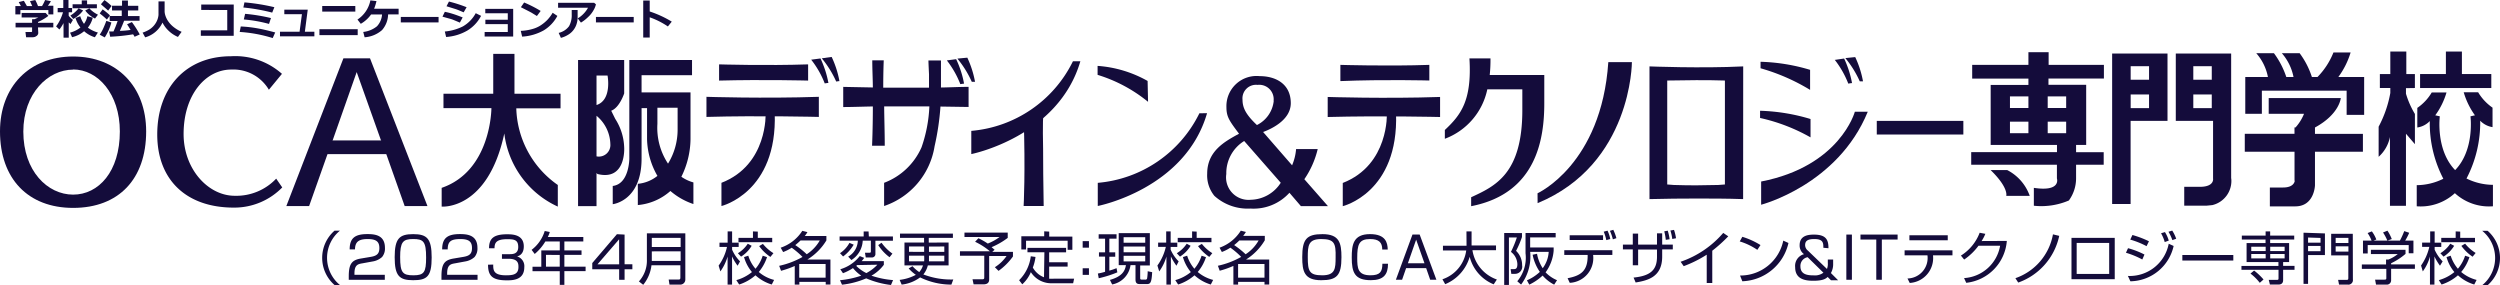 <svg id="logo-black" xmlns="http://www.w3.org/2000/svg" width="211.946" height="24.177" viewBox="0 0 211.946 24.177">
  <g id="デザイン" transform="translate(0 0)">
    <path id="パス_4930" data-name="パス 4930" d="M2.851.067l.257.446H3.56C3.481.342,3.42.2,3.371.1L3.817,0a3.722,3.722,0,0,1,.232.513h.342A4.027,4.027,0,0,0,4.654,0l.489.1a2.273,2.273,0,0,1-.257.385h.464v.733H4.929V.856H2.558v.367H2.13V.513H2.6L2.417.177ZM4.073,2.8a.324.324,0,0,1-.159.257.507.507,0,0,1-.318.1H3.041l-.055-.446h.452a.128.128,0,0,0,.073,0,.086.086,0,0,0,.037-.061v-.33h-1.4V1.931h1.4V1.626h.208l.33-.147H2.662V1.094H4.691l.238.251a4.07,4.07,0,0,1-.88.519v.067h1.3v.391h-1.3Z" transform="translate(-0.828 0)" fill="#140c3b"/>
    <path id="パス_4931" data-name="パス 4931" d="M8.409,1.956a3.3,3.3,0,0,1-.348.544L7.78,2.237a3.233,3.233,0,0,0,.336-.55,4.217,4.217,0,0,0,.251-.648H7.914V.678h.477V0h.44V.678h.306v.361H8.849v.3a1.95,1.95,0,0,0,.361.348L9,2.041l-.147-.147v1.3h-.44ZM10.891,1.5a2.273,2.273,0,0,1-.416.843,2.616,2.616,0,0,0,.849.416l-.257.4a2.445,2.445,0,0,1-.911-.513,2.445,2.445,0,0,1-1.021.507l-.171-.385a2.445,2.445,0,0,0,.88-.434,2.347,2.347,0,0,1-.416-.807l.4-.153a2.206,2.206,0,0,0,.318.648,1.717,1.717,0,0,0,.287-.648ZM10.072.886a2.481,2.481,0,0,1-.837.721L8.99,1.32a2.72,2.72,0,0,0,.7-.611ZM11.239.7H9.18V.361h.776V.031h.452v.33h.831Zm.092.544-.251.33a2.261,2.261,0,0,1-.831-.684L10.6.709a2.506,2.506,0,0,0,.733.538" transform="translate(-3.025 0)" fill="#140c3b"/>
    <path id="パス_4932" data-name="パス 4932" d="M14.71,1.29l-.269.367a7.23,7.23,0,0,0-.611-.519l.251-.342a5.543,5.543,0,0,1,.611.5m.128.611a4.327,4.327,0,0,1-.232.654,4.547,4.547,0,0,1-.33.611l-.428-.232a3.245,3.245,0,0,0,.336-.611c.11-.251.183-.434.226-.562Zm0-1.375-.275.367c-.183-.171-.4-.348-.611-.538l.3-.354a5.087,5.087,0,0,1,.611.507m1.791,2.4a16.452,16.452,0,0,1-1.919.2l-.086-.446H15a8.6,8.6,0,0,0,.348-.886h-.672V1.357H15.7V.886h-.825v-.4h.849V.043h.5V.489H17.1v.4h-.874v.471h.984v.4H15.9c-.1.263-.22.55-.361.856a6.575,6.575,0,0,0,.911-.079c-.116-.189-.214-.354-.3-.477l.409-.189a8.489,8.489,0,0,1,.666,1.051l-.446.2c0-.067-.073-.134-.116-.214" transform="translate(-5.378 0)" fill="#140c3b"/>
    <path id="パス_4933" data-name="パス 4933" d="M21.473,1.975A2.292,2.292,0,0,1,20,3.24l-.22-.4a2.6,2.6,0,0,0,.611-.287,1.711,1.711,0,0,0,.4-.373,1.693,1.693,0,0,0,.238-.416,1.589,1.589,0,0,0,.1-.416V.19h.519v.88a1.369,1.369,0,0,0,.061.312,1.876,1.876,0,0,0,.238.489,2.243,2.243,0,0,0,.471.5,2.848,2.848,0,0,0,.672.4l-.312.434a2.6,2.6,0,0,1-.813-.544,2.445,2.445,0,0,1-.507-.691" transform="translate(-7.692 -0.074)" fill="#140c3b"/>
    <path id="パス_4934" data-name="パス 4934" d="M30.647,3.282H27.86V2.818H30.1V1.094l-2.206-.006V.63h2.756Z" transform="translate(-10.834 -0.245)" fill="#140c3b"/>
    <path id="パス_4935" data-name="パス 4935" d="M36.263,2.878l-.214.477a11.887,11.887,0,0,0-2.8-.519l.092-.464a10.475,10.475,0,0,1,1.448.165c.452.079.935.2,1.473.342M36.19.739l-.183.458A15.829,15.829,0,0,0,33.562.764L33.653.33A17.216,17.216,0,0,1,36.19.739m-.3.953-.153.464A11.942,11.942,0,0,0,33.6,1.778l.11-.477a14.893,14.893,0,0,1,2.2.361" transform="translate(-12.93 -0.128)" fill="#140c3b"/>
    <path id="パス_4936" data-name="パス 4936" d="M41.755,3.6H38.84V3.21H40.5l.2-1.485H39.207V1.34h1.986l-.244,1.87h.807Z" transform="translate(-15.103 -0.521)" fill="#140c3b"/>
    <path id="パス_4937" data-name="パス 4937" d="M47.555,3.3H44.31V2.8h3.245Zm-.2-1.992H44.548V.83h2.805Z" transform="translate(-17.23 -0.323)" fill="#140c3b"/>
    <path id="パス_4938" data-name="パス 4938" d="M52.187,1.242a2.084,2.084,0,0,1-.513,1.326,2.481,2.481,0,0,1-1.479.611l-.116-.452a2.212,2.212,0,0,0,1.167-.483,1.626,1.626,0,0,0,.428-1h-.929a2.756,2.756,0,0,1-.874.794l-.281-.361A2.53,2.53,0,0,0,50.684.05L51.2.111A4.052,4.052,0,0,1,51,.759h2.078v.483Z" transform="translate(-19.284 -0.019)" fill="#140c3b"/>
    <rect id="長方形_535" data-name="長方形 535" width="3.202" height="0.464" transform="translate(33.979 1.436)" fill="#140c3b"/>
    <path id="パス_4939" data-name="パス 4939" d="M63.091,1.561,62.853,2c-.263-.116-.471-.2-.611-.257s-.483-.134-.862-.251l.2-.409a6.558,6.558,0,0,1,.666.171c.2.061.483.165.849.306m1.558-.134a3.147,3.147,0,0,1-1.186,1.259,4.137,4.137,0,0,1-1.778.532l-.11-.464a4.223,4.223,0,0,0,1.534-.434A2.848,2.848,0,0,0,64.2,1.2ZM63.427.693l-.251.434L62.786.962a3.489,3.489,0,0,0-.33-.122L61.722.613l.208-.4a11.575,11.575,0,0,1,1.5.483" transform="translate(-23.868 -0.082)" fill="#140c3b"/>
    <path id="パス_4940" data-name="パス 4940" d="M69.65,3.577H67.23V3.192h1.962V2.526h-1.9V2.153h1.9V1.6H67.285V1.23H69.65Z" transform="translate(-26.143 -0.478)" fill="#140c3b"/>
    <path id="パス_4941" data-name="パス 4941" d="M73.927,1.065l-.318.428-.458-.281c-.128-.073-.434-.226-.9-.464l.275-.4a10.182,10.182,0,0,1,1.4.715m1.418.422A3.172,3.172,0,0,1,74.19,2.709a4.241,4.241,0,0,1-1.833.532l-.116-.489a4.088,4.088,0,0,0,1.039-.171,2.445,2.445,0,0,0,.7-.33,3.258,3.258,0,0,0,.507-.422,3.246,3.246,0,0,0,.458-.611Z" transform="translate(-28.091 -0.136)" fill="#140c3b"/>
    <path id="パス_4942" data-name="パス 4942" d="M80.628.518a1.65,1.65,0,0,1-.183.464,2.3,2.3,0,0,1-.477.611,3.349,3.349,0,0,1-.611.477l-.269-.361a2.31,2.31,0,0,0,.5-.4,2.175,2.175,0,0,0,.367-.5H77.42V.39h3.056ZM79.076,1v.7a1.938,1.938,0,0,1-.092.5,1.613,1.613,0,0,1-.263.5,1.583,1.583,0,0,1-.452.4,2.225,2.225,0,0,1-.611.263l-.189-.422a1.516,1.516,0,0,0,.88-.568,1.913,1.913,0,0,0,.226-1.008V1Z" transform="translate(-30.106 -0.152)" fill="#140c3b"/>
    <rect id="長方形_536" data-name="長方形 536" width="3.202" height="0.464" transform="translate(50.523 1.436)" fill="#140c3b"/>
    <path id="パス_4943" data-name="パス 4943" d="M91.65,1.861l-.33.409a6.625,6.625,0,0,0-1.54-.776V3.211h-.55V.07h.55V1a8.935,8.935,0,0,1,1.87.862" transform="translate(-34.698 -0.027)" fill="#140c3b"/>
    <path id="パス_4944" data-name="パス 4944" d="M71.348,10.85H67.442V7.47h-1.8v3.38H61.423v1.222h4.064s0,5.311-4.217,6.759V20.42s3.905.342,5.311-6.2a7.853,7.853,0,0,0,4.535,6.2V18.587a8.189,8.189,0,0,1-3.52-6.5h3.752Z" transform="translate(-23.826 -2.905)" fill="#140c3b"/>
    <path id="パス_4945" data-name="パス 4945" d="M84.1,15.721a4.73,4.73,0,0,0-.758-2.408L83,12.622c.709-.257,1.1-1.467,1.1-1.467V8.32H80.19V20.708h1.565V17.9l.079.086c2.445.611,2.267-2.237,2.267-2.237M81.755,9.64h.935s.4,2.066-.935,2.5Zm0,6.881V13.05a3.223,3.223,0,0,1,1.173,2.408.978.978,0,0,1-1.173,1.033" transform="translate(-31.183 -3.235)" fill="#140c3b"/>
    <path id="パス_4946" data-name="パス 4946" d="M90.806,18.245a7.37,7.37,0,0,0,.788-3.215V11.07h-4.15V9.61h4.278V8.32H86.406v8.36S86.406,18.832,85,19v1.546s2.445-.263,2.445-3.869V12.4h.464V15.03a6.509,6.509,0,0,0,.88,3.117,3.123,3.123,0,0,1-1.662.672v1.8a4.785,4.785,0,0,0,2.762-1.192,5.781,5.781,0,0,0,1.95,1.106V18.7a3.355,3.355,0,0,1-1.027-.483M90.5,14.236a5.5,5.5,0,0,1-.813,2.872,5.5,5.5,0,0,1-.9-3.373V12.366H90.5Z" transform="translate(-33.053 -3.235)" fill="#140c3b"/>
    <path id="パス_4947" data-name="パス 4947" d="M284.7,9.471V8.316h-4.687V7.24H278.3V8.316h-4.767V9.477H278.3v.538h-3.2V15.1h5.622v.611H273.45V16.78h7.266v1.161s.391,1.155-1.956.8v1.516a5.919,5.919,0,0,0,2.97-.446,3.19,3.19,0,0,0,.611-1.87h0V16.78h2.341V15.716h-2.341v-.611h.856v-5.1H280V9.471Zm-6.4,4.639h-1.565v-.978H278.3Zm0-2.139h-1.565v-.984H278.3Zm3.2,2.139h-1.565v-.978H281.5Zm0-2.139h-1.565v-.984H281.5Z" transform="translate(-106.334 -2.815)" fill="#140c3b"/>
    <path id="パス_4948" data-name="パス 4948" d="M277.546,23.59H276.14c1.558,1.516,1.326,2.188,1.326,2.188h1.992a3.924,3.924,0,0,0-1.913-2.188" transform="translate(-107.38 -9.173)" fill="#140c3b"/>
    <path id="パス_4949" data-name="パス 4949" d="M293,7.43V20.184h1.565V13.138h3.129V7.43Zm3.129,4.626h-1.558V10.9h1.558Zm0-2.408h-1.558V8.5h1.558Z" transform="translate(-113.936 -2.889)" fill="#140c3b"/>
    <path id="パス_4950" data-name="パス 4950" d="M306.524,18.039V7.43H301.83v5.708h3.16v4.889s.134.7-1.112.7h-1.332v1.6h1.876l.5-.049A2.1,2.1,0,0,0,306.53,18m-1.65-5.946h-1.565V10.9h1.565Zm0-2.408h-1.565V8.5h1.565Z" transform="translate(-117.37 -2.889)" fill="#140c3b"/>
    <path id="パス_4951" data-name="パス 4951" d="M320.038,9.358h-.678A6.815,6.815,0,0,0,320.4,7.28h-1.455a6.288,6.288,0,0,1-1.351,2.078h-.477a6.906,6.906,0,0,0-1.039-2.017h-1.509a4.333,4.333,0,0,1,.99,2.017h-.611A7.193,7.193,0,0,0,313.9,7.341h-1.5a4.269,4.269,0,0,1,.99,2.017H311.47v3.123h1.406V10.519h7.187v2.053h1.485V9.358Z" transform="translate(-121.119 -2.831)" fill="#140c3b"/>
    <path id="パス_4952" data-name="パス 4952" d="M315.635,20.626s-.037.562-.978.562h-1.131v1.6h2.157c1.62,0,1.668-1.785,1.668-1.785V18.157h4.064V16.641h-4.064V16.1c2.084-1.131,2.188-2.493,2.188-2.493h-6.111v1.332h2.995A3.942,3.942,0,0,1,315.7,16.1h-.086v.538H311.4v1.516h4.217V20.6" transform="translate(-121.091 -5.292)" fill="#140c3b"/>
    <path id="パス_4953" data-name="パス 4953" d="M339.265,9.057V7.15h-1.357V9.057H335.72v1.186h6.038V9.057Z" transform="translate(-130.549 -2.78)" fill="#140c3b"/>
    <path id="パス_4954" data-name="パス 4954" d="M333.044,10.242V9.057h-.727V7.15H330.96V9.057h-.886v1.186h.886v.422a9.7,9.7,0,0,1-.99,2.854v2.555a3.056,3.056,0,0,0,.96-1.681v5.836h1.357V14.117l.758.886V12.442a7.4,7.4,0,0,1-.758-1.717v-.471Z" transform="translate(-128.313 -2.78)" fill="#140c3b"/>
    <path id="パス_4955" data-name="パス 4955" d="M339.479,20.1a10.273,10.273,0,0,0,1.155-4.889,1.833,1.833,0,0,0,1.045.544v-1.65a4.21,4.21,0,0,1-1.222-1.308h-1.222a6.387,6.387,0,0,0,.953,1.956l-.379.086s.367,2.842-1.3,4.559c-1.668-1.717-1.3-4.559-1.3-4.559l-.385-.086a6.246,6.246,0,0,0,.953-1.937h-1.253a4.119,4.119,0,0,1-1.222,1.308v1.662a1.833,1.833,0,0,0,1.057-.544,10.206,10.206,0,0,0,1.149,4.889,5.127,5.127,0,0,1-2.255.544v1.791a4.278,4.278,0,0,0,3.233-1.112,4.278,4.278,0,0,0,3.227,1.112V20.647a5.127,5.127,0,0,1-2.255-.544" transform="translate(-130.366 -4.977)" fill="#140c3b"/>
    <path id="パス_4956" data-name="パス 4956" d="M156.5,10.417A10.043,10.043,0,0,0,152.26,9.14V9.9a12.565,12.565,0,0,1,4.278,2.286Z" transform="translate(-59.208 -3.554)" fill="#140c3b"/>
    <path id="パス_4957" data-name="パス 4957" d="M160.9,15.71a10.609,10.609,0,0,1-8.617,5.9v1.962s7.395-1.424,9.265-7.865Z" transform="translate(-59.216 -6.109)" fill="#140c3b"/>
    <path id="パス_4958" data-name="パス 4958" d="M98,13.43v1.705c4.486-.128,9.528,0,9.528,0V13.43c-4.657.159-9.528,0-9.528,0" transform="translate(-38.108 -5.222)" fill="#140c3b"/>
    <path id="パス_4959" data-name="パス 4959" d="M107.3,10.287V8.93c-3.508.122-7.548,0-7.548,0v1.375c3.716-.1,7.548,0,7.548,0" transform="translate(-38.789 -3.473)" fill="#140c3b"/>
    <path id="パス_4960" data-name="パス 4960" d="M114.837,7.9a8.214,8.214,0,0,1,.66,2.053h-.067l-.208.031A8.556,8.556,0,0,0,114,8.016Z" transform="translate(-44.33 -3.072)" fill="#140c3b"/>
    <path id="パス_4961" data-name="パス 4961" d="M113.318,8.11a8.342,8.342,0,0,1,.672,2.078h-.067l-.244.037a7.89,7.89,0,0,0-1.149-2.011Z" transform="translate(-43.759 -3.154)" fill="#140c3b"/>
    <path id="パス_4962" data-name="パス 4962" d="M103.826,15.68s.208,4.382-3.746,5.916v1.968s4.761-1.143,4.516-7.884Z" transform="translate(-38.917 -6.097)" fill="#140c3b"/>
    <path id="パス_4963" data-name="パス 4963" d="M133.653,8a8.39,8.39,0,0,1,.654,2.047h-.275a8.556,8.556,0,0,0-1.222-1.968Z" transform="translate(-51.645 -3.111)" fill="#140c3b"/>
    <path id="パス_4964" data-name="パス 4964" d="M132.138,8.21a8.342,8.342,0,0,1,.672,2.078h-.067l-.251.037a7.976,7.976,0,0,0-1.143-2.011Z" transform="translate(-51.077 -3.193)" fill="#140c3b"/>
    <path id="パス_4965" data-name="パス 4965" d="M127.6,12.324V10.619c-.758,0-1.546.043-2.341.055V8.382h-1.063s0,.2.049,1.167v1.137h-3.881c0-1.393.043-2.316.043-2.316h-.972c0,.77.043,1.552.049,2.3l-2.512-.049V12.33c.8,0,1.65-.037,2.512-.049,0,1.913-.067,3.331-.067,3.331h1.076c0-1.167-.043-2.31-.049-3.337h3.832a11.984,11.984,0,0,1-.666,3.471,5.635,5.635,0,0,1-3.172,3.007v1.968a6.406,6.406,0,0,0,4.278-5.06,21.953,21.953,0,0,0,.5-3.373l2.445.037" transform="translate(-45.485 -3.255)" fill="#140c3b"/>
    <path id="パス_4966" data-name="パス 4966" d="M143.632,17.574c0-1.833.049-1.393.049-1.393H142c.159,4.657,0,7.56,0,7.56h1.7c-.037-2.555-.049-3-.049-4.84Z" transform="translate(-55.218 -6.274)" fill="#140c3b"/>
    <path id="パス_4967" data-name="パス 4967" d="M143.357,8.5a10.6,10.6,0,0,1-8.617,5.9v1.968s7.37-1.455,9.247-7.871Z" transform="translate(-52.395 -3.305)" fill="#140c3b"/>
    <path id="パス_4968" data-name="パス 4968" d="M174.661,18.12A4.388,4.388,0,0,0,175,16.745h1.833A7.658,7.658,0,0,1,175.7,19.3l2,2.28h-2.292l-.972-1.131a4.1,4.1,0,0,1-3.306,1.338,4.205,4.205,0,0,1-3.056-1.076,2.75,2.75,0,0,1-.611-1.876c0-1.919,1.467-2.72,2.7-3.392-.819-1.094-1.069-1.424-1.069-2.261a2.555,2.555,0,0,1,2.811-2.622c1.412,0,2.646.691,2.646,2.292,0,1.485-1.785,2.237-2.347,2.445ZM170.6,16.06a3.2,3.2,0,0,0-1.516,2.8,1.906,1.906,0,0,0,2.072,2.182A3.088,3.088,0,0,0,173.7,19.6Zm2.493-3.4a1.222,1.222,0,0,0-1.357-1.357,1.149,1.149,0,0,0-1.277,1.265c0,.672.287,1.259,1.222,2.139a2.583,2.583,0,0,0,1.424-2.047" transform="translate(-65.12 -4.106)" fill="#140c3b"/>
    <path id="パス_4969" data-name="パス 4969" d="M6.2,20.674c-3.826,0-6.2-2.481-6.2-6.484,0-3.807,2.493-6.35,6.2-6.35s6.191,2.542,6.191,6.35c0,4.04-2.328,6.484-6.191,6.484m0-11.722c-2.133,0-4.223,2.017-4.223,5.256,0,3.349,2.06,5.341,4.223,5.341s3.96-1.956,3.96-5.354c0-3.19-1.864-5.256-3.96-5.256" transform="translate(0 -3.049)" fill="#140c3b"/>
    <path id="パス_4970" data-name="パス 4970" d="M31.28,10.634a3.5,3.5,0,0,0-3.19-1.711c-2.157,0-4.04,2.115-4.04,5.464,0,2.976,2.078,5.237,4.339,5.237A4.645,4.645,0,0,0,31.9,18.17l.513.746A5.677,5.677,0,0,1,28.3,20.626c-4.021,0-6.484-2.353-6.484-6.2,0-4,2.475-6.631,6.24-6.631a5.965,5.965,0,0,1,4.333,1.491Z" transform="translate(-8.485 -3.026)" fill="#140c3b"/>
    <path id="パス_4971" data-name="パス 4971" d="M46.815,8.09H44.56L39.72,20.618h1.931l1.607-4.541h4.889l1.607,4.541h1.931ZM45.685,15.3H43.558l2.127-6.044L47.836,15.3Z" transform="translate(-15.446 -3.146)" fill="#140c3b"/>
    <rect id="長方形_537" data-name="長方形 537" width="6.747" height="1.161" transform="translate(26.866 11.905)" fill="#140c3b"/>
    <path id="パス_4972" data-name="パス 4972" d="M184.18,13.45v1.7c4.486-.122,9.528,0,9.528,0v-1.7C189.051,13.609,184.18,13.45,184.18,13.45Z" transform="translate(-71.62 -5.23)" fill="#140c3b"/>
    <path id="パス_4973" data-name="パス 4973" d="M193.481,10.326V9c-3.5.122-7.541,0-7.541,0v1.375C189.643,10.222,193.481,10.326,193.481,10.326Z" transform="translate(-72.305 -3.5)" fill="#140c3b"/>
    <path id="パス_4974" data-name="パス 4974" d="M190.01,15.7s.208,4.376-3.74,5.916v1.968s4.761-1.143,4.516-7.884Z" transform="translate(-72.433 -6.105)" fill="#140c3b"/>
    <path id="パス_4975" data-name="パス 4975" d="M213.29,19.737s5.421-2.445,6-11.117h2s0,8.654-7.994,11.954Z" transform="translate(-82.94 -3.352)" fill="#140c3b"/>
    <path id="パス_4976" data-name="パス 4976" d="M204.3,8.1h-1.785c.22,3.575-.721,4.791-2.084,6.069v.746a5.72,5.72,0,0,0,3.6-4.192H207v1.766c0,5.4-2.3,6.441-4.339,7.383v.758c5.629-1.094,6.2-5.855,6.2-8.733V9.506h-4.626A11.855,11.855,0,0,0,204.3,8.1" transform="translate(-77.939 -3.15)" fill="#140c3b"/>
    <path id="パス_4977" data-name="パス 4977" d="M236.765,9.21c-3.557.177-7.945,0-7.945,0V20.461c1.363-.037,2.756-.049,3.966-.049s2.6,0,3.972.049Zm-5.879,10.053-.562-.043V10.408c.843,0,1.687-.031,2.445-.031s1.626,0,2.445.031V19.22l-.568.043c-.611,0-1.277.031-1.907.031S231.515,19.282,230.886,19.263Z" transform="translate(-88.979 -3.581)" fill="#140c3b"/>
    <path id="パス_4978" data-name="パス 4978" d="M248.429,9.254a16.067,16.067,0,0,0-4.2-.684v.55a16.953,16.953,0,0,1,4.2,1.833Z" transform="translate(-94.972 -3.333)" fill="#140c3b"/>
    <path id="パス_4979" data-name="パス 4979" d="M253.147,15.5h-.892S251,20.12,244.31,21.416v1.968s6.5-1.675,9.039-7.884Z" transform="translate(-95.003 -6.027)" fill="#140c3b"/>
    <path id="パス_4980" data-name="パス 4980" d="M248.438,16.063a16.324,16.324,0,0,0-4.278-.7v.611a15.462,15.462,0,0,1,4.278,1.644Z" transform="translate(-94.944 -5.973)" fill="#140c3b"/>
    <path id="パス_4981" data-name="パス 4981" d="M256.827,7.92a8.217,8.217,0,0,1,.66,2.053h-.275a8.557,8.557,0,0,0-1.222-1.968Z" transform="translate(-99.545 -3.08)" fill="#140c3b"/>
    <path id="パス_4982" data-name="パス 4982" d="M255.318,8.12a8.457,8.457,0,0,1,.672,2.084h-.067l-.251.043a7.976,7.976,0,0,0-1.143-2.011Z" transform="translate(-98.977 -3.158)" fill="#140c3b"/>
    <rect id="長方形_538" data-name="長方形 538" width="7.34" height="1.155" transform="translate(159.11 10.249)" fill="#140c3b"/>
    <path id="パス_4983" data-name="パス 4983" d="M46.2,32a2.976,2.976,0,0,0,0,4.608h-.458a3.056,3.056,0,0,1,0-4.608Z" transform="translate(-17.38 -12.444)" fill="#140c3b"/>
    <path id="パス_4984" data-name="パス 4984" d="M49.535,34.955c-.367.061-.672.128-.672.856v.116h2.573v.422H48.38v-.275c0-1.045.238-1.387,1-1.522l.874-.147c.452-.079.721-.226.721-.739s-.226-.77-.984-.77-1.076.232-1.082.88h-.452c0-.941.428-1.3,1.5-1.3.611,0,1.491.067,1.491,1.167a1.112,1.112,0,0,1-.244.776,1.558,1.558,0,0,1-.807.379Z" transform="translate(-18.813 -12.63)" fill="#140c3b"/>
    <path id="パス_4985" data-name="パス 4985" d="M56.321,32.48c1.167,0,1.565.367,1.565,1.98s-.391,1.925-1.565,1.925-1.571-.354-1.571-1.95S55.153,32.48,56.321,32.48Zm-1.106,1.962c0,1.308.214,1.528,1.124,1.528s1.076-.263,1.076-1.51c0-1.363-.226-1.565-1.1-1.565S55.214,33.146,55.214,34.442Z" transform="translate(-21.29 -12.63)" fill="#140c3b"/>
    <path id="パス_4986" data-name="パス 4986" d="M62.389,34.955c-.361.061-.666.128-.666.856v.116H64.3v.422H61.24v-.275c0-1.045.232-1.387,1-1.522l.874-.147c.452-.079.715-.226.715-.739s-.22-.77-.978-.77c-.849,0-1.076.232-1.082.88H61.3c0-.941.428-1.3,1.5-1.3.611,0,1.491.067,1.491,1.167a1.112,1.112,0,0,1-.244.776,1.558,1.558,0,0,1-.807.379Z" transform="translate(-23.814 -12.63)" fill="#140c3b"/>
    <path id="パス_4987" data-name="パス 4987" d="M68.14,35.063c0,.452,0,.911,1.076.911.611,0,1.063-.073,1.063-.7,0-.251,0-.7-.825-.7h-.574v-.391h.611c.293,0,.77,0,.77-.611s-.354-.66-.935-.66c-.99,0-1.069.361-1.076.77h-.464c0-.794.348-1.186,1.528-1.186.409,0,1.418,0,1.418,1.027,0,.691-.434.813-.568.849a.862.862,0,0,1,.611.917c0,1.069-.941,1.112-1.467,1.112-1.222,0-1.607-.361-1.607-1.326Z" transform="translate(-26.326 -12.634)" fill="#140c3b"/>
    <path id="パス_4988" data-name="パス 4988" d="M78.132,32.557v.379H76.525v.758h1.455v.379H76.525v1h1.8v.379h-1.8v1.161h-.391V35.454h-2.31v-.379h.746V33.694h1.565v-.758H74.911a4.156,4.156,0,0,1-.9,1.057l-.263-.348a3.172,3.172,0,0,0,1.112-1.6l.428.086a2.318,2.318,0,0,1-.165.422Zm-2,1.516H74.966v1h1.167Z" transform="translate(-28.679 -12.463)" fill="#140c3b"/>
    <path id="パス_4989" data-name="パス 4989" d="M84.9,32.521v2.518h.66v.422H84.9v.892H84.44V35.46H82.16v-.526l2.09-2.445Zm-.464.4-1.833,2.121H84.44Z" transform="translate(-31.949 -12.634)" fill="#140c3b"/>
    <path id="パス_4990" data-name="パス 4990" d="M92.57,36.275a.428.428,0,0,1-.464.44h-.88l-.067-.428h.856c.11,0,.134-.079.134-.147V35.077H89.7a3.221,3.221,0,0,1-.7,1.656l-.367-.287a2.61,2.61,0,0,0,.678-1.858V32.37H92.57Zm-2.842-3.52v.77h2.445v-.77Zm0,1.143v.813h2.445v-.819Z" transform="translate(-34.469 -12.587)" fill="#140c3b"/>
    <path id="パス_4991" data-name="パス 4991" d="M101.3,35.009a3.93,3.93,0,0,1-.471-.788v2.39h-.379V34.233a4.156,4.156,0,0,1-.611,1.259L99.69,35a4.278,4.278,0,0,0,.709-1.583h-.636v-.361h.691V32.1h.379v.953h.556v.361h-.556v.238a3.306,3.306,0,0,0,.672.99Zm-.11,1.222a3.667,3.667,0,0,0,1.326-.684,3.435,3.435,0,0,1-.672-1.271l.361-.116a3.056,3.056,0,0,0,.611,1.106,3.153,3.153,0,0,0,.611-1.106l.367.122a3.838,3.838,0,0,1-.7,1.259,3.178,3.178,0,0,0,1.3.672l-.2.391a3.63,3.63,0,0,1-1.381-.782,3.948,3.948,0,0,1-1.381.782Zm.134-2.28a2.677,2.677,0,0,0,.837-.807l.33.177a2.7,2.7,0,0,1-.9.917Zm1.687-1.833v.532h1.222v.367h-2.86V32.65H102.6V32.1Zm1.069,2.145a3.728,3.728,0,0,1-.953-.917l.318-.189a3.477,3.477,0,0,0,.892.788Z" transform="translate(-38.766 -12.482)" fill="#140c3b"/>
    <path id="パス_4992" data-name="パス 4992" d="M108.218,33.45a3.508,3.508,0,0,0,1.833-1.43l.434.11a2.48,2.48,0,0,1-.226.33h1.833v.373a4.828,4.828,0,0,1-1.613,1.62h1.956v2.121h-.4v-.226H109.8v.232h-.391V35a8.1,8.1,0,0,1-1.161.409l-.159-.422a7.1,7.1,0,0,0,1.98-.752,6.845,6.845,0,0,0-.917-.782,3.777,3.777,0,0,1-.727.367Zm1.681-.611a5.832,5.832,0,0,1-.446.391,6.936,6.936,0,0,1,.972.776,3.416,3.416,0,0,0,1.106-1.167Zm2.127,1.992h-2.237v1.161h2.237Z" transform="translate(-42.032 -12.451)" fill="#140c3b"/>
    <path id="パス_4993" data-name="パス 4993" d="M118.951,32.532h2.041v.361h-1.485V34a.287.287,0,0,1-.312.312h-.507l-.067-.4H119c.116,0,.122-.049.122-.128v-.892h-.691a2.029,2.029,0,0,1-.959,1.638l-.275-.287a1.6,1.6,0,0,0,.819-1.351H116.47v-.361h2.041V32.11h.416Zm-2.445,1.418a2.445,2.445,0,0,0,.8-.874l.361.153a3.4,3.4,0,0,1-.9,1Zm0,2.292a7.945,7.945,0,0,0,1.8-.385,3.257,3.257,0,0,1-.7-.642,4.449,4.449,0,0,1-.849.434l-.226-.336a3.282,3.282,0,0,0,1.65-1.118l.373.153a1.7,1.7,0,0,1-.214.275h1.882v.312a3.4,3.4,0,0,1-1.051.923,7.481,7.481,0,0,0,1.833.373l-.177.416a7.59,7.59,0,0,1-2.1-.562,7.23,7.23,0,0,1-2.053.538Zm1.455-1.283-.079.067a3.27,3.27,0,0,0,.856.611,3.484,3.484,0,0,0,.935-.709Zm2.066-1.895a3.869,3.869,0,0,0,.923.923l-.244.306a3.862,3.862,0,0,1-.959-1.027Z" transform="translate(-45.291 -12.486)" fill="#140c3b"/>
    <path id="パス_4994" data-name="パス 4994" d="M128.95,33.162v1.943h-1.76a1.956,1.956,0,0,1-.379.764,6.539,6.539,0,0,0,2.536.428l-.159.434a6.032,6.032,0,0,1-2.652-.611,3.208,3.208,0,0,1-1.565.611l-.171-.4a3.936,3.936,0,0,0,1.375-.428,3.264,3.264,0,0,1-.611-.544l.324-.189a3.117,3.117,0,0,0,.574.5,1.5,1.5,0,0,0,.318-.568h-1.571V33.162h1.662v-.391h-2.041V32.41h4.486v.361h-2.047v.4Zm-2.072.794V33.5h-1.283v.452Zm0,.8a3.665,3.665,0,0,0,0-.477h-1.283v.477Zm.409-.477v.477h1.3V34.28Zm0-.776v.452h1.3V33.5Z" transform="translate(-48.53 -12.603)" fill="#140c3b"/>
    <path id="パス_4995" data-name="パス 4995" d="M135.908,33.9h1.754v.391a5.287,5.287,0,0,1-1.222,1.222l-.312-.312a3.331,3.331,0,0,0,.99-.947h-1.473v2c0,.33-.263.4-.458.4h-.862l-.092-.428h.825c.159,0,.171-.061.171-.159V34.232h-2.06v-.379h2.542a5.843,5.843,0,0,0-1.259-.807l.281-.3a5.751,5.751,0,0,1,.794.452,4.278,4.278,0,0,0,1-.556h-2.976V32.27h3.667v.446a6.215,6.215,0,0,1-1.369.788l.257.22Z" transform="translate(-51.785 -12.549)" fill="#140c3b"/>
    <path id="パス_4996" data-name="パス 4996" d="M143.515,33.868h-1.436V33.49h3.276v.379h-1.436v.843h1.565v.367h-1.565v1.027a3.666,3.666,0,0,0,.391,0h1.723l-.079.385H144.2a2.047,2.047,0,0,1-1.833-.941,2.915,2.915,0,0,1-.727,1.033l-.269-.348a3.434,3.434,0,0,0,.99-2.029l.4.055a3.759,3.759,0,0,1-.226.9,1.833,1.833,0,0,0,.947.825Zm.409-1.754v.422h1.962v1.118h-.4v-.764h-3.526v.739h-.4V32.512H143.5V32.09Z" transform="translate(-54.973 -12.479)" fill="#140c3b"/>
    <path id="パス_4997" data-name="パス 4997" d="M150.722,33.45v.556h-.532V33.45Zm0,2.3v.562h-.532v-.562Z" transform="translate(-58.403 -13.007)" fill="#140c3b"/>
    <path id="パス_4998" data-name="パス 4998" d="M153.95,35.665a9.473,9.473,0,0,1-1.577.5l-.073-.4a4.828,4.828,0,0,0,.611-.147v-1.29h-.519v-.361h.519V32.811h-.544v-.373h1.516v.373h-.611v1.155h.5v.373h-.5v1.179a4.994,4.994,0,0,0,.611-.208Zm2.756-3.325v2.744h-.819v1.039c0,.11,0,.159.153.159h.281a.134.134,0,0,0,.153-.1,4.117,4.117,0,0,0,.049-.611l.379.079c-.043.874-.147,1.008-.434,1.008h-.611c-.189,0-.367-.037-.367-.385V35.053h-.422a1.925,1.925,0,0,1-1.558,1.638l-.189-.385c1.039-.293,1.283-.764,1.357-1.253h-.611V32.34Zm-.391.348h-1.833v.464h1.833Zm0,.788h-1.833v.489h1.833Zm0,.788h-1.833v.471h1.833Z" transform="translate(-59.224 -12.576)" fill="#140c3b"/>
    <path id="パス_4999" data-name="パス 4999" d="M162.173,35.009a4.62,4.62,0,0,1-.471-.788v2.39h-.379V34.233a4.009,4.009,0,0,1-.611,1.259l-.153-.5a4.345,4.345,0,0,0,.715-1.583h-.654v-.361h.684V32.1h.379v.953h.562v.361h-.562v.238a3.288,3.288,0,0,0,.678.99Zm-.1,1.222a3.563,3.563,0,0,0,1.32-.684,3.532,3.532,0,0,1-.672-1.271l.361-.116a3.165,3.165,0,0,0,.611,1.106,3.172,3.172,0,0,0,.611-1.106l.373.122a3.716,3.716,0,0,1-.7,1.259,3.251,3.251,0,0,0,1.308.672l-.2.391a3.587,3.587,0,0,1-1.381-.782,3.978,3.978,0,0,1-1.387.782Zm.128-2.28a2.671,2.671,0,0,0,.843-.807l.33.177a2.811,2.811,0,0,1-.9.917Zm1.687-1.833v.532h1.253v.367h-2.86V32.65H163.5V32.1Zm1.069,2.145a3.96,3.96,0,0,1-.953-.917l.324-.189a3.465,3.465,0,0,0,.886.788Z" transform="translate(-62.436 -12.482)" fill="#140c3b"/>
    <path id="パス_5000" data-name="パス 5000" d="M169.091,33.442a3.508,3.508,0,0,0,1.8-1.442l.434.11a3.664,3.664,0,0,1-.232.33h1.833v.373a4.828,4.828,0,0,1-1.589,1.632H173.3v2.121h-.4v-.226h-2.237v.232h-.4V34.988a7.84,7.84,0,0,1-1.161.409l-.153-.422a6.955,6.955,0,0,0,1.974-.752,6.478,6.478,0,0,0-.917-.782,3.6,3.6,0,0,1-.721.367Zm1.675-.611a4.832,4.832,0,0,1-.44.391A7.334,7.334,0,0,1,171.3,34a3.374,3.374,0,0,0,1.1-1.167Zm2.133,1.992h-2.237v1.161H172.9Z" transform="translate(-65.698 -12.444)" fill="#140c3b"/>
    <path id="パス_5001" data-name="パス 5001" d="M182.367,32.48c1.436,0,1.607.758,1.607,1.956,0,1.54-.379,1.95-1.717,1.95-1.442,0-1.607-.758-1.607-1.95C180.65,32.9,181.023,32.48,182.367,32.48Zm-.11.416c-1.1,0-1.137.562-1.137,1.54,0,1.173.116,1.534,1.222,1.534s1.137-.562,1.137-1.534c.024-1.179-.1-1.54-1.222-1.54Z" transform="translate(-70.248 -12.63)" fill="#140c3b"/>
    <path id="パス_5002" data-name="パス 5002" d="M190.1,33.788c0-.611-.293-.892-1.027-.892-.953,0-1.094.471-1.094,1.6,0,.874.049,1.473,1.118,1.473.819,0,1.008-.293,1.014-.978h.477c0,.911-.373,1.393-1.454,1.393-1.375,0-1.62-.654-1.62-1.919,0-1.069.116-1.986,1.552-1.986,1.326,0,1.485.727,1.5,1.308Z" transform="translate(-72.915 -12.63)" fill="#140c3b"/>
    <path id="パス_5003" data-name="パス 5003" d="M197.075,36.372h-.526l-.342-.984h-1.7l-.342.984h-.526l1.406-3.832h.611Zm-1.717-3.4-.7,2h1.406Z" transform="translate(-75.299 -12.654)" fill="#140c3b"/>
    <path id="パス_5004" data-name="パス 5004" d="M202.131,32.1h.434v1.192h2.072v.4h-2a3.141,3.141,0,0,0,2.072,2.487l-.269.409a3.435,3.435,0,0,1-2.035-2.335,3.587,3.587,0,0,1-2.078,2.322l-.232-.416a3,3,0,0,0,2.017-2.445h-1.974v-.4h2Z" transform="translate(-77.807 -12.482)" fill="#140c3b"/>
    <path id="パス_5005" data-name="パス 5005" d="M210.17,32.326v.336a7.944,7.944,0,0,1-.5,1.173,1.668,1.668,0,0,1,.513,1.222.611.611,0,0,1-.611.727h-.306l-.055-.4h.263c.165,0,.306-.037.306-.422a1.363,1.363,0,0,0-.544-1.039,9.462,9.462,0,0,0,.5-1.222h-.672v4.021h-.4v-4.4ZM212.9,36.7a3.276,3.276,0,0,1-.978-.77,4.522,4.522,0,0,1-1.131.77l-.2-.367a3.764,3.764,0,0,0,1.094-.715,3.826,3.826,0,0,1-.611-1.455l.373-.079a3.233,3.233,0,0,0,.483,1.222,2.585,2.585,0,0,0,.507-1.387h-1.571a3.966,3.966,0,0,1-.77,2.775l-.324-.281a3.114,3.114,0,0,0,.7-2.377V32.32h2.555v.373h-2.163v.856h1.992v.275a3.587,3.587,0,0,1-.684,1.833,2.872,2.872,0,0,0,.972.666Z" transform="translate(-81.14 -12.568)" fill="#140c3b"/>
    <path id="パス_5006" data-name="パス 5006" d="M221.076,33.61v.4h-1.632a2.1,2.1,0,0,1-1.98,2.365l-.183-.391c1.118-.214,1.73-.611,1.7-1.974H217v-.4Zm-.788-1.265v.4h-2.83v-.4Zm.275.409a3.44,3.44,0,0,0-.22-.715l.324-.086a3.012,3.012,0,0,1,.232.709Zm.556-.067a3.941,3.941,0,0,0-.251-.721l.287-.086a3.905,3.905,0,0,1,.263.709Z" transform="translate(-84.383 -12.397)" fill="#140c3b"/>
    <path id="パス_5007" data-name="パス 5007" d="M228.025,32.183h.44v.953h.9v.409h-.9v.611c0,1.73-1.222,2.023-2.249,2.194l-.177-.416c1.387-.141,1.986-.611,1.986-1.766v-.611h-1.6v1.332h-.452V33.546h-.837v-.409h.837v-.929h.452v.929h1.6Zm.746.55a5.057,5.057,0,0,0-.128-.721l.293-.055a4.17,4.17,0,0,1,.159.727Zm.55-.073a3.961,3.961,0,0,0-.159-.715l.306-.055a4.053,4.053,0,0,1,.171.709Z" transform="translate(-87.548 -12.401)" fill="#140c3b"/>
    <path id="パス_5008" data-name="パス 5008" d="M235.823,36.557h-.471v-2.4a10.205,10.205,0,0,1-1.95.972l-.263-.373a8.3,8.3,0,0,0,3.612-2.445l.428.287a12.517,12.517,0,0,1-1.357,1.222Z" transform="translate(-90.659 -12.564)" fill="#140c3b"/>
    <path id="パス_5009" data-name="パス 5009" d="M242.831,33.956a5.415,5.415,0,0,0-1.491-.715l.22-.391a6.478,6.478,0,0,1,1.54.7Zm-1.467,2.176a3.713,3.713,0,0,0,3.667-2.958l.44.2a4.159,4.159,0,0,1-3.911,3.245Z" transform="translate(-93.848 -12.774)" fill="#140c3b"/>
    <path id="パス_5010" data-name="パス 5010" d="M251.415,33.662c0-.391,0-.739-.764-.739-.568,0-.782.159-.782.519a.611.611,0,0,0,.238.464l1.613,1.552a1.161,1.161,0,0,0,.073-.513v-.287h.452v.354a1.528,1.528,0,0,1-.189.794l.611.611h-.605l-.281-.281c-.141.128-.348.324-1.222.324-.733,0-1.534-.153-1.534-1.149a1.027,1.027,0,0,1,.752-1.106.892.892,0,0,1-.373-.758c0-.843.758-.9,1.222-.9,1.063,0,1.222.489,1.222,1.155Zm-1.332.8a.746.746,0,0,0-.611.782c0,.691.611.758,1.112.758a1.209,1.209,0,0,0,.837-.226Z" transform="translate(-96.834 -12.657)" fill="#140c3b"/>
    <path id="パス_5011" data-name="パス 5011" d="M256.6,32.54v3.832h-.471V32.54Z" transform="translate(-99.599 -12.654)" fill="#140c3b"/>
    <path id="パス_5012" data-name="パス 5012" d="M259.9,32.962v3.41h-.471v-3.41H258.09V32.54h3.147v.422Z" transform="translate(-100.361 -12.654)" fill="#140c3b"/>
    <path id="パス_5013" data-name="パス 5013" d="M268.268,33.917v.422h-1.65a2.113,2.113,0,0,1-1.974,2.341l-.189-.379a1.737,1.737,0,0,0,1.693-1.962H264.21v-.422Zm-.4-1.277v.422h-3.251V32.64Z" transform="translate(-102.741 -12.692)" fill="#140c3b"/>
    <path id="パス_5014" data-name="パス 5014" d="M275.913,32.977a3.869,3.869,0,0,1-3.441,3.551l-.183-.4a3.309,3.309,0,0,0,3.056-2.744h-1.833a4.994,4.994,0,0,1-1.216,1.173l-.275-.336a3.911,3.911,0,0,0,1.589-1.937l.483.092a3.484,3.484,0,0,1-.318.611Z" transform="translate(-105.778 -12.552)" fill="#140c3b"/>
    <path id="パス_5015" data-name="パス 5015" d="M279.58,36.226a4.83,4.83,0,0,0,3.184-3.716l.532.128a5.388,5.388,0,0,1-3.477,3.96Z" transform="translate(-108.718 -12.642)" fill="#140c3b"/>
    <path id="パス_5016" data-name="パス 5016" d="M291.027,33v3.5H287.36V33Zm-.471.428H287.8v2.628h2.756Z" transform="translate(-111.743 -12.832)" fill="#140c3b"/>
    <path id="パス_5017" data-name="パス 5017" d="M296.3,34.437a7.09,7.09,0,0,0-1.387-.574l.177-.385a6.772,6.772,0,0,1,1.393.538Zm-1.222,1.393A3.369,3.369,0,0,0,298.54,33.1l.416.189a3.819,3.819,0,0,1-3.667,2.995Zm1.583-2.524a6.961,6.961,0,0,0-1.381-.556l.183-.391a8.238,8.238,0,0,1,1.4.532Zm1.54-.348a3.148,3.148,0,0,0-.312-.746l.33-.1a2.793,2.793,0,0,1,.324.721Zm.648-.165a3.826,3.826,0,0,0-.33-.709l.318-.1a3.237,3.237,0,0,1,.336.691Z" transform="translate(-114.679 -12.436)" fill="#140c3b"/>
    <path id="パス_5018" data-name="パス 5018" d="M307.061,35.37v.471H302.74V35.37Z" transform="translate(-117.724 -13.754)" fill="#140c3b"/>
    <path id="パス_5019" data-name="パス 5019" d="M315.414,32.791h-2.041v.3h1.607V34.7h-.507v.324h.966v.33h-.966v.874c0,.312-.214.379-.4.379h-.721l-.1-.4h.715c.061,0,.116,0,.116-.128v-.721H310.94v-.33h3.135V34.7h-2.7V33.09h1.607v-.3h-2.011v-.336h2.017V32.1h.385v.354h2.041Zm-2.921,3.667a4.235,4.235,0,0,0-.788-.782l.306-.257a5.145,5.145,0,0,1,.8.758Zm.5-3.056h-1.222v.367h1.222Zm0,.611h-1.222v.373h1.222Zm1.607-.611h-1.222v.367h1.222Zm0,.611h-1.222v.373h1.222Z" transform="translate(-120.913 -12.482)" fill="#140c3b"/>
    <path id="パス_5020" data-name="パス 5020" d="M321.365,32.341v1.833h-1.43v2.445h-.385V32.28Zm-1.43.348v.434h1.057v-.4Zm0,.715v.446h1.057V33.4Zm3.8,2.836a.385.385,0,0,1-.44.44h-.733l-.079-.4h.7c.153,0,.165-.037.165-.177V34.205h-1.454V32.372h1.833Zm-1.461-3.52v.434h1.082V32.72Zm0,.715v.446h1.082v-.446Z" transform="translate(-124.261 -12.552)" fill="#140c3b"/>
    <path id="パス_5021" data-name="パス 5021" d="M331.344,33.968a5.543,5.543,0,0,1-1.222.794v.1h2.017v.373h-2.017V36.2a.361.361,0,0,1-.4.373h-.88l-.079-.422h.788c.153,0,.165-.037.165-.147v-.764H327.64v-.373h2.053v-.422h.208a3.013,3.013,0,0,0,.788-.464h-2.28V33.62h2.933Zm-.477-1.124a6.387,6.387,0,0,0,.367-.807l.422.141a4.886,4.886,0,0,1-.342.666h.7v1.069h-.4v-.691h-3.477v.709h-.4V32.843h.727a2.837,2.837,0,0,0-.336-.642l.361-.141a2.745,2.745,0,0,1,.379.691l-.244.092Zm-1.063,0a3.989,3.989,0,0,0-.367-.691L329.81,32a3.539,3.539,0,0,1,.367.709Z" transform="translate(-127.407 -12.444)" fill="#140c3b"/>
    <path id="パス_5022" data-name="パス 5022" d="M337.457,35.009a4.62,4.62,0,0,1-.471-.788v2.39h-.379V34.233A3.868,3.868,0,0,1,336,35.492l-.147-.5a4.485,4.485,0,0,0,.7-1.583h-.611v-.361h.684V32.1h.379v.953h.562v.361h-.562v.238a3.4,3.4,0,0,0,.678.99Zm-.1,1.222a3.563,3.563,0,0,0,1.32-.684,3.4,3.4,0,0,1-.666-1.271l.354-.116a3.166,3.166,0,0,0,.611,1.106,3.257,3.257,0,0,0,.611-1.106l.367.122a3.715,3.715,0,0,1-.7,1.259,3.251,3.251,0,0,0,1.308.672l-.2.391a3.588,3.588,0,0,1-1.381-.782,3.979,3.979,0,0,1-1.387.782Zm.134-2.28a2.744,2.744,0,0,0,.837-.807l.33.177a2.811,2.811,0,0,1-.9.917Zm1.681-1.833v.532h1.253v.367h-2.86V32.65h1.222V32.1Zm1.051,2.127a3.728,3.728,0,0,1-.953-.917l.318-.189a3.478,3.478,0,0,0,.892.788Z" transform="translate(-130.599 -12.482)" fill="#140c3b"/>
    <path id="パス_5023" data-name="パス 5023" d="M344.34,36.628a2.976,2.976,0,0,0,0-4.608h.458a3.056,3.056,0,0,1,0,4.608Z" transform="translate(-133.9 -12.451)" fill="#140c3b"/>
  </g>
</svg>

